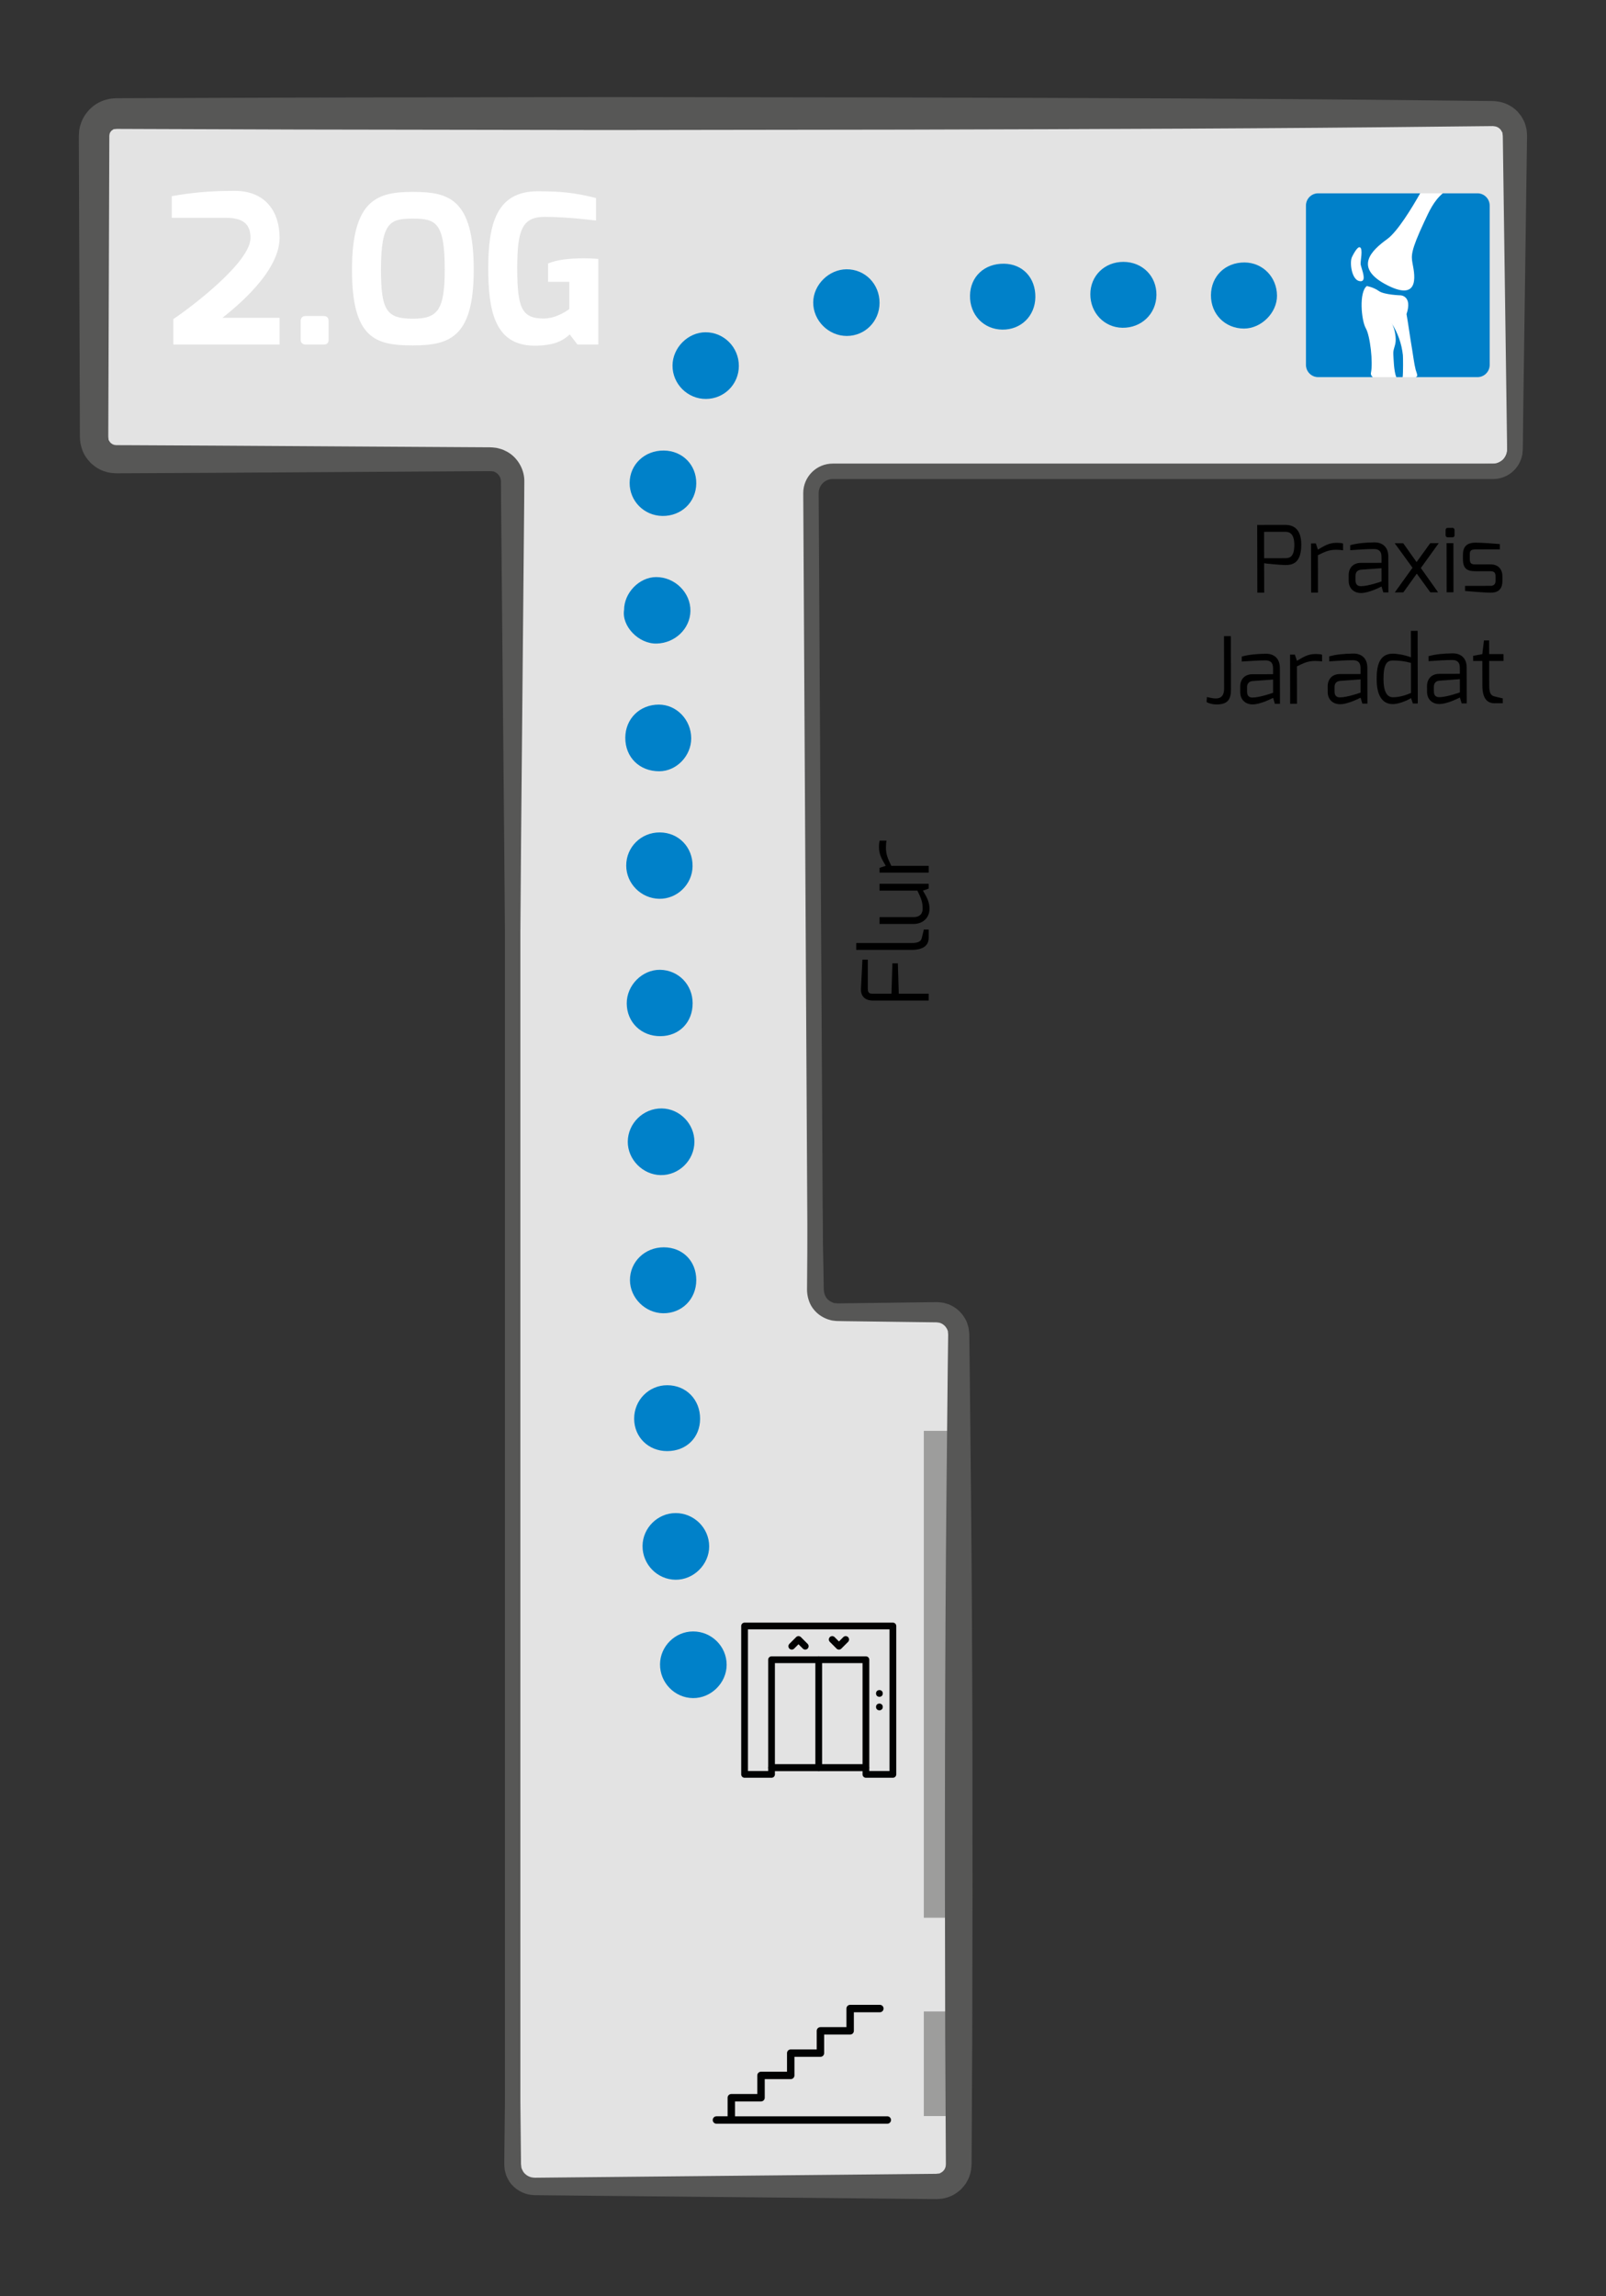 <?xml version="1.0" encoding="utf-8"?>
<!-- Generator: Adobe Illustrator 16.0.0, SVG Export Plug-In . SVG Version: 6.00 Build 0)  -->
<!DOCTYPE svg PUBLIC "-//W3C//DTD SVG 1.1//EN" "http://www.w3.org/Graphics/SVG/1.1/DTD/svg11.dtd">
<svg version="1.1" id="Ebene_1" xmlns="http://www.w3.org/2000/svg" xmlns:xlink="http://www.w3.org/1999/xlink" x="0px" y="0px"
	 width="208.197px" height="297.492px" viewBox="0 0 208.197 297.492" enable-background="new 0 0 208.197 297.492"
	 xml:space="preserve">
<rect x="0" y="0" width="208.197" height="297.492" fill="#333333" stroke="none"/>
<g>
	<path fill="#E3E3E3" d="M105.13,63.898c-0.008-1.56,1.26-2.835,2.818-2.835H141.8c1.559,0,4.109,0,5.668,0h18.963
		c1.559,0,4.109,0,5.668,0h21.461c1.559,0,2.834-1.275,2.834-2.835V17.546c0-1.56-1.275-2.835-2.834-2.835H15.035
		c-1.559,0-2.834,1.275-2.834,2.835v39.114c0,1.56,1.275,2.835,2.834,2.835h48.59c1.559,0,2.834,1.275,2.834,2.835v140.236
		c0,1.56,0,4.11,0,5.67v72.205c0,1.56,1.275,2.835,2.834,2.835h52.159c1.56,0,2.835-1.275,2.835-2.835v-59.331c0-1.56,0-4.11,0-5.67
		v-42.593c0-1.56-1.275-2.835-2.835-2.835H108.56c-1.56,0-2.842-1.275-2.851-2.835L105.13,63.898z"/>
	<path fill="none" stroke="#E3E3E3" stroke-miterlimit="10" d="M105.13,63.898c-0.008-1.56,1.26-2.835,2.818-2.835H141.8
		c1.559,0,4.109,0,5.668,0h18.963c1.559,0,4.109,0,5.668,0h21.461c1.559,0,2.834-1.275,2.834-2.835V17.546
		c0-1.56-1.275-2.835-2.834-2.835H15.035c-1.559,0-2.834,1.275-2.834,2.835v39.114c0,1.56,1.275,2.835,2.834,2.835h48.59
		c1.559,0,2.834,1.275,2.834,2.835v140.236c0,1.56,0,4.11,0,5.67v72.205c0,1.56,1.275,2.835,2.834,2.835h52.159
		c1.56,0,2.835-1.275,2.835-2.835v-59.331c0-1.56,0-4.11,0-5.67v-42.593c0-1.56-1.275-2.835-2.835-2.835H108.56
		c-1.56,0-2.842-1.275-2.851-2.835L105.13,63.898z"/>
</g>
<g>
	<path fill="#FFFFFF" d="M22.268,25.414c2.442-0.424,4.693-0.686,8.159-0.686c4.054,0,5.818,2.781,5.818,6.08
		c0,4.404-5.627,8.955-7.412,10.373h7.412v3.463H22.47v-3.301c2.512-1.691,10.004-7.403,10.004-10.516
		c0-1.781-0.934-2.609-3.241-2.609h-6.966V25.414z"/>
	<path fill="#FFFFFF" d="M38.977,41.611c0-0.402,0.214-0.671,0.644-0.671h2.308c0.483,0,0.671,0.241,0.671,0.671v2.416
		c0,0.482-0.295,0.617-0.671,0.617h-2.308c-0.376,0-0.644-0.242-0.644-0.617V41.611z"/>
	<path fill="#FFFFFF" d="M53.534,24.863c4.644,0,7.879,0.886,7.879,10.092c0,8.67-3.048,9.797-7.879,9.797s-7.903-0.859-7.903-9.797
		C45.631,25.749,49.025,24.863,53.534,24.863z M53.534,41.289c3.153,0,4.121-1.038,4.121-6.334c0-6.121-1.135-6.629-4.121-6.629
		c-2.905,0-4.146,0.375-4.146,6.629C49.389,40.318,50.179,41.289,53.534,41.289z"/>
	<path fill="#FFFFFF" d="M69.71,24.783c2.976,0,4.718,0.168,7.556,0.872v2.912c-0.161,0-3.6-0.47-6.67-0.47
		c-2.967,0-3.541,1.824-3.541,6.67c0,5.102,0.583,6.478,3.368,6.502c1.833,0.012,3.382-1.234,3.382-1.234v-3.523h-2.753v-2.375
		c1.147-0.487,2.732-0.671,4.686-0.671c0.563,0,1.181,0.026,1.825,0.08v11.099h-2.699l-1.005-1.314
		c-0.872,0.799-1.905,1.375-4.174,1.449c-5.556,0.215-6.388-4.464-6.388-10.065C63.297,29.005,64.369,24.783,69.71,24.783z"/>
</g>
<rect x="119.761" y="260.607" fill="#9D9D9C" width="3.748" height="13.551"/>
<rect x="119.761" y="185.384" fill="#9D9D9C" width="3.748" height="63.08"/>
<path fill="#575756" d="M104.931,63.878c0,0,0.005-0.057,0.016-0.169c0.02-0.115,0.004-0.272,0.068-0.51
	c0.107-0.487,0.404-1.18,1.163-1.761c0.384-0.267,0.876-0.517,1.466-0.558c0.586-0.062,1.156-0.021,1.814-0.035
	c1.301-0.004,2.807-0.009,4.511-0.014c6.819-0.033,16.819-0.084,29.548-0.147c12.729-0.058,28.185-0.326,45.914-0.526
	c1.107-0.015,2.225-0.028,3.35-0.043l0.749-0.012l0.421-0.049c0.152-0.015,0.149-0.063,0.232-0.081
	c0.271-0.107,0.656-0.336,0.844-0.649c0.205-0.308,0.354-0.661,0.346-1.035c0.01-0.505-0.012-1.134-0.016-1.698
	c-0.016-1.16-0.031-2.329-0.048-3.507c-0.065-4.709-0.132-9.553-0.2-14.525c-0.069-4.972-0.14-10.072-0.211-15.293
	c-0.019-1.305-0.037-2.617-0.055-3.938l-0.014-0.991l-0.008-0.497l-0.003-0.249c0.017,0.236-0.012-0.076-0.016-0.088l-0.028-0.247
	c-0.006-0.107-0.023-0.146-0.039-0.134c-0.038-0.023-0.014-0.022-0.049-0.081c-0.044-0.06-0.072-0.126-0.108-0.189
	c-0.056-0.052-0.103-0.106-0.145-0.167c-0.218-0.204-0.494-0.32-0.776-0.333l-0.115-0.016l-0.252,0.003l-0.504,0.005l-1.011,0.01
	c-1.349,0.015-2.706,0.028-4.069,0.042c-21.82,0.257-45.459,0.337-70.461,0.4c-12.502,0.017-25.344,0.033-38.47,0.051
	c-13.126-0.021-26.536-0.042-40.174-0.064c-6.819-0.023-13.695-0.048-20.62-0.071l-2.599-0.01l-0.325-0.001
	c0.295-0.015-0.104,0.015-0.122,0.02c-0.081,0.013-0.278,0.017-0.262,0.036c0.011,0.017,0.023,0.022,0.03,0.02
	c0.041-0.043-0.071,0.055-0.117,0.058c-0.054,0.036-0.1,0.087-0.157,0.122c-0.076,0.107-0.175,0.206-0.198,0.335
	c-0.033,0.058-0.041,0.122-0.04,0.188c-0.02-0.002-0.019,0.281-0.019,0.49l-0.009,2.612c-0.012,3.487-0.024,6.985-0.037,10.494
	c-0.024,7.018-0.049,14.078-0.074,21.174l-0.009,2.662l-0.004,1.333l-0.001,0.333c-0.004,0.152-0.001-0.131,0.014,0.146l0.034,0.321
	l0.034-0.006c-0.03-0.022,0.051,0.081,0.071,0.146c0.037,0.07,0.104,0.121,0.145,0.19c0.129,0.093,0.249,0.21,0.405,0.237
	c0.069,0.04,0.149,0.039,0.228,0.046c0.028,0.008,0.071,0.021,0.209,0.017l0.334,0.001l1.337,0.005
	c3.564,0.018,7.137,0.036,10.717,0.054c7.16,0.044,14.348,0.088,21.557,0.132c3.605,0.021,7.215,0.044,10.83,0.066l2.711,0.016
	l0.678,0.005c0.183,0.007,0.07-0.013,0.495,0.016l0.337,0.036c0.087,0.004,0.233,0.024,0.464,0.088
	c0.2,0.052,0.399,0.113,0.594,0.182c0.343,0.151,0.637,0.31,0.924,0.512c1.122,0.808,1.834,2.196,1.816,3.569l-0.017,2.716
	c-0.134,14.49-0.268,29.037-0.402,43.584c-0.117,14.547-0.233,29.094-0.349,43.583c-0.043,14.49-0.085,28.924-0.128,43.243
	c-0.039,28.639,0.148,56.823,0.458,84.099l0.006,0.639c0.008,0.205-0.011,0.08,0.007,0.209l0.035,0.317
	c0.007,0.128,0.029,0.198,0.054,0.217c0.021,0.039,0.037,0.079,0.047,0.122c0.037,0.093,0.125,0.219,0.179,0.329
	c0.312,0.424,0.804,0.692,1.309,0.719c0.087,0.023,0.355,0.011,0.555,0.011l0.636-0.006l1.271-0.013l2.538-0.025
	c3.38-0.033,6.745-0.066,10.094-0.1c6.698-0.064,13.332-0.129,19.895-0.192c3.282-0.032,6.545-0.063,9.791-0.095
	c1.623-0.016,3.24-0.031,4.854-0.047l2.416-0.023c0.026,0,0.367-0.003,0.135-0.002l0.301-0.033c0.281-0.014,0.191-0.072,0.232-0.07
	c0.004,0.026,0.117-0.078,0.181-0.095c0.077-0.035,0.124-0.115,0.2-0.155c0.055-0.064,0.1-0.136,0.161-0.195
	c0.024-0.082,0.081-0.146,0.109-0.223c0.005-0.084,0.062-0.152,0.06-0.237c0-0.041,0.002-0.082,0.008-0.122
	c0.009-0.027,0.018-0.081,0.013-0.203l-0.013-2.394c-0.008-1.594-0.017-3.183-0.025-4.766c-0.016-3.167-0.033-6.313-0.049-9.439
	c-0.07-25.002-0.05-48.641,0.166-70.461c0.055-5.455,0.109-10.796,0.163-16.017c0.017-1.306,0.033-2.604,0.05-3.894l0.006-0.483
	c0.008,0.197-0.01-0.083-0.014-0.102l-0.021-0.24c-0.002-0.104-0.022-0.112-0.035-0.128c-0.012-0.02-0.02-0.038-0.025-0.06
	c0.01-0.031-0.05-0.116-0.085-0.189c-0.156-0.296-0.419-0.542-0.726-0.683c-0.082-0.021-0.16-0.048-0.239-0.082l-0.252-0.032
	c-0.048-0.022-0.276-0.012-0.415-0.018l-0.475-0.006c-0.635-0.009-1.266-0.017-1.895-0.024c-1.26-0.017-2.51-0.032-3.754-0.049
	c-1.242-0.016-2.478-0.032-3.704-0.048c-0.614-0.008-1.226-0.016-1.835-0.023l-1.027-0.021l-0.453-0.052
	c-0.133-0.008-0.443-0.103-0.653-0.167c-0.87-0.312-1.512-0.822-2.001-1.516c-0.468-0.681-0.687-1.566-0.687-2.321
	c0.009-1.194,0.018-2.38,0.026-3.558c0.033-4.709,0.065-9.284,0.096-13.716c0.096-17.73,0.278-33.188,0.258-45.916
	c0.041-12.729-0.011-22.729-0.036-29.549l-0.038-10.465L104.931,63.878z M105.33,63.917c0.002,0.259,0.03,3.869,0.08,10.436
	c0.051,6.818,0.112,16.819,0.295,29.547c0.122,12.729,0.478,28.183,0.772,45.91c0.081,4.432,0.164,9.006,0.25,13.715
	c0.021,1.177,0.044,2.362,0.066,3.557c0.027,0.438,0.122,0.745,0.336,1.066c0.204,0.295,0.578,0.529,0.844,0.618
	c0.082,0.01,0.051,0.057,0.221,0.067l0.453,0.04c-0.155-0.007,0.088-0.003,0.113-0.006l0.228-0.003l0.456-0.006
	c0.609-0.008,1.221-0.016,1.835-0.023c1.227-0.016,2.462-0.032,3.704-0.048c1.244-0.017,2.494-0.032,3.754-0.049
	c0.629-0.008,1.26-0.016,1.895-0.024l0.475-0.006c0.179,0.003,0.27-0.017,0.535,0.008c0.232,0.021,0.467,0.035,0.695,0.078
	c0.225,0.062,0.45,0.13,0.672,0.203c0.871,0.352,1.611,0.996,2.082,1.815c0.113,0.211,0.232,0.396,0.312,0.682l0.119,0.401
	c0.036,0.137,0.07,0.281,0.07,0.339l0.027,0.24c0.013,0.142,0.012,0.021,0.035,0.378l0.006,0.483c0.017,1.29,0.033,2.588,0.05,3.894
	c0.054,5.221,0.108,10.562,0.163,16.017c0.216,21.82,0.236,45.459,0.166,70.461c-0.016,3.126-0.033,6.272-0.049,9.439
	c-0.009,1.583-0.018,3.172-0.025,4.766l-0.013,2.394c0.003,0.079-0.005,0.225-0.021,0.396l-0.053,0.475
	c-0.036,0.314-0.16,0.615-0.255,0.918c-0.116,0.294-0.285,0.567-0.441,0.842c-0.19,0.25-0.39,0.5-0.611,0.724
	c-0.483,0.434-0.96,0.767-1.649,1.004c-0.344,0.112-0.809,0.218-0.934,0.21l-0.3,0.027c-0.433,0.03-0.293,0.007-0.468,0.013
	l-2.416-0.023c-1.613-0.016-3.23-0.031-4.854-0.047c-3.245-0.031-6.509-0.062-9.791-0.095c-6.563-0.063-13.197-0.128-19.895-0.192
	c-3.349-0.033-6.714-0.066-10.094-0.1l-2.538-0.025l-1.271-0.013l-0.636-0.006c-0.225-0.007-0.382,0.009-0.716-0.03
	c-1.189-0.088-2.305-0.749-2.967-1.723c-0.147-0.262-0.295-0.498-0.41-0.8c-0.053-0.161-0.101-0.324-0.143-0.487
	c-0.052-0.182-0.074-0.319-0.075-0.406l-0.029-0.317c-0.014-0.082-0.012-0.425-0.012-0.43l0.006-0.639
	c0.31-27.275,0.498-55.46,0.458-84.099c-0.042-14.319-0.085-28.753-0.128-43.243c-0.116-14.489-0.232-29.036-0.349-43.583
	c-0.134-14.547-0.269-29.094-0.402-43.584l-0.017-2.716c-0.009-0.448-0.232-0.823-0.571-1.081c-0.081-0.054-0.196-0.105-0.259-0.142
	c-0.021,0.001-0.038-0.005-0.054-0.021c0.018-0.02-0.058-0.039-0.198-0.045l-0.338-0.032c0.2,0.005-0.139,0.003-0.183,0.004
	l-0.678,0.005l-2.711,0.016c-3.615,0.022-7.225,0.045-10.83,0.066c-7.209,0.044-14.397,0.088-21.557,0.132
	c-3.58,0.018-7.153,0.036-10.717,0.054l-1.337,0.005l-0.334,0.001c-0.084,0.005-0.263-0.004-0.456-0.022
	c-0.368-0.025-0.73-0.075-1.078-0.201c-0.711-0.199-1.334-0.618-1.871-1.106c-0.514-0.551-0.908-1.071-1.172-1.909
	c-0.065-0.212-0.12-0.428-0.165-0.642l-0.038-0.341c0,0.056-0.043-0.447-0.036-0.519l-0.001-0.333l-0.004-1.333l-0.009-2.662
	c-0.025-7.096-0.05-14.156-0.074-21.174c-0.012-3.509-0.024-7.007-0.037-10.494l-0.009-2.612c0.002-0.292-0.019-1.239,0.243-1.898
	c0.209-0.714,0.628-1.342,1.122-1.883c0.548-0.521,1.084-0.919,1.906-1.196c0.215-0.068,0.434-0.127,0.652-0.175
	c0.222-0.048,0.248-0.032,0.381-0.052c0.198-0.016,0.014-0.015,0.525-0.042l0.325-0.001l2.599-0.01
	c6.925-0.023,13.801-0.048,20.62-0.071c13.638-0.022,27.048-0.043,40.174-0.064c13.126,0.018,25.968,0.034,38.47,0.051
	c25.002,0.063,48.641,0.144,70.461,0.4c1.363,0.014,2.721,0.027,4.069,0.042l1.011,0.01l0.504,0.005l0.252,0.003l0.387,0.032
	c1.053,0.087,2.062,0.573,2.787,1.317c0.17,0.196,0.336,0.399,0.492,0.604c0.139,0.219,0.258,0.452,0.377,0.684
	c0.116,0.237,0.201,0.571,0.274,0.859c0.043,0.169,0.063,0.292,0.062,0.353l0.021,0.248c0.009,0.153,0.011,0.006,0.025,0.407
	l-0.003,0.249l-0.008,0.497l-0.014,0.991c-0.018,1.32-0.036,2.633-0.055,3.938c-0.071,5.221-0.142,10.321-0.211,15.293
	c-0.068,4.973-0.135,9.816-0.2,14.525c-0.017,1.178-0.032,2.347-0.048,3.507c-0.014,0.596-0.006,1.124-0.035,1.769
	c-0.02,0.787-0.332,1.54-0.786,2.153c-0.468,0.632-1.089,1.054-1.878,1.317c-0.189,0.054-0.453,0.134-0.586,0.141l-0.422,0.037
	c-0.049,0.009-0.324,0.014-0.309,0.01l-0.211-0.003l-0.424-0.005c-1.125-0.015-2.242-0.028-3.35-0.043
	c-17.729-0.2-33.186-0.469-45.914-0.526c-12.729-0.063-22.729-0.114-29.548-0.147c-1.704-0.005-3.21-0.01-4.511-0.014
	c-0.64,0.011-1.271-0.031-1.771,0.022c-0.508,0.03-0.931,0.246-1.265,0.473C105.107,62.84,105.408,63.955,105.33,63.917z"/>
<g>
	<path d="M113.171,129.633c-1.176,0-1.595-0.708-1.559-1.511l0.191-3.791h0.695v3.791c0,0.623,0.348,0.623,0.672,0.623h2.398
		l0.12-3.934h0.708l0.119,3.934h3.875v0.888H113.171z"/>
	<path d="M111.001,123.07v-0.888h7.123c1.044,0,1.283-0.276,1.379-0.684c0,0,0.252-0.983,0.252-1.067h0.637v1.055
		c0,0.924-0.576,1.584-2.268,1.584H111.001z"/>
	<path d="M114.022,119.709v-0.888h4.438c0.792,0,1.151-0.468,1.151-1.079c0-0.96-0.239-1.427-0.684-2.351h-4.905v-0.888h6.369v0.624
		l-0.744,0.264c0.42,0.731,0.852,1.379,0.852,2.351c0,1.271-0.983,1.967-2.039,1.967H114.022z"/>
	<path d="M114.022,113.062v-0.624l0.804-0.264c-0.42-0.731-0.876-1.392-0.876-2.375c0-0.348,0.024-0.743,0.096-0.888h0.876
		c-0.036,0.145-0.071,0.54-0.071,0.888c0,0.96,0.252,1.451,0.695,2.375h4.846v0.888H114.022z"/>
</g>
<g>
	<path d="M162.98,68.01l3.61-0.007c0.947-0.002,2.099,0.392,2.104,2.538c0.005,2.507-1.206,2.665-2.094,2.667
		c-0.479,0-2.662-0.199-2.723-0.234l0.008,3.814l-0.888,0.001L162.98,68.01z M166.599,72.321c0.624-0.001,1.199-0.183,1.195-1.778
		c-0.026-1.57-0.781-1.641-1.201-1.641l-2.723,0.006l0.006,3.419L166.599,72.321z"/>
	<path d="M169.958,70.407l0.623-0.001l0.266,0.803c0.73-0.421,1.39-0.878,2.373-0.88c0.348-0.001,0.744,0.022,0.887,0.094
		l0.002,0.876c-0.144-0.035-0.539-0.071-0.887-0.07c-0.96,0.002-1.451,0.255-2.374,0.701l0.01,4.845l-0.888,0.001L169.958,70.407z"
		/>
	<path d="M174.838,74.523c-0.002-0.959,0.597-1.597,1.591-1.599c0,0,2.663,0.007,2.663-0.005c0,0,0.011-0.792-0.001-0.805
		c-0.002-0.73-0.387-0.982-0.986-0.98c-0.863,0.002-1.906,0.063-3.069,0.15l-0.001-0.648c0.851-0.241,1.918-0.352,3.105-0.365
		c0.994-0.015,1.836,0.523,1.838,1.842l0.01,4.643l-0.66,0.001l-0.229-0.767c-0.024,0-1.569,0.842-2.661,0.844
		c-0.876,0.002-1.597-0.56-1.599-1.579L174.838,74.523z M176.436,75.947c0.96-0.002,2.661-0.617,2.661-0.617l-0.004-1.715
		l-2.662,0.197c-0.516,0.049-0.706,0.396-0.705,0.781l0.001,0.6C175.728,75.768,176.028,75.948,176.436,75.947z"/>
	<path d="M183.114,73.558l-2.309-3.174l1.104-0.002l1.731,2.443l1.771-2.45l1.104-0.003l-2.32,3.22l2.236,3.149l-1.008,0.002
		l-1.756-2.419l-1.746,2.427l-1.104,0.002L183.114,73.558z"/>
	<path d="M187.401,68.693c0-0.181,0.096-0.301,0.288-0.301l0.6-0.001c0.18-0.001,0.276,0.132,0.276,0.3l0.002,0.646
		c0,0.18-0.107,0.276-0.275,0.277h-0.6c-0.168,0.001-0.289-0.107-0.289-0.275L187.401,68.693z M187.525,70.371l0.888-0.002
		l0.012,6.369l-0.887,0.002L187.525,70.371z"/>
	<path d="M189.651,71.89c-0.002-0.983,0.418-1.584,1.652-1.586c0.624-0.002,2.508,0.127,3.131,0.185l0.002,0.685l-3.131,0.006
		c-0.768,0.002-0.768,0.301-0.766,0.709v0.552c0.002,0.659,0.326,0.683,0.77,0.683l1.895-0.004c1.044-0.002,1.561,0.645,1.562,1.543
		l0.002,0.588c0.002,1.308-0.789,1.537-1.557,1.539c-0.588,0.001-2.83-0.175-3.286-0.222l-0.001-0.659l3.285-0.008
		c0,0,0.672,0.071,0.67-0.648v-0.588c-0.002-0.42-0.146-0.659-0.674-0.658l-1.895,0.004c-1.127,0.002-1.656-0.332-1.658-1.567
		L189.651,71.89z"/>
	<path d="M156.462,90.304c0.889,0.213,2.22,0.582,2.229-1.084l-0.014-6.801l0.887-0.002l0.014,6.801
		c0.002,0.563-0.021,1.379-0.619,1.764c-0.635,0.409-1.918,0.375-2.543-0.031L156.462,90.304z"/>
	<path d="M160.779,88.952c-0.002-0.96,0.597-1.597,1.592-1.599c0,0,2.663,0.007,2.663-0.006c0,0,0.01-0.791-0.002-0.803
		c-0.002-0.732-0.387-0.982-0.986-0.982c-0.863,0.002-1.906,0.064-3.069,0.15l-0.001-0.646c0.851-0.242,1.918-0.353,3.105-0.367
		c0.994-0.014,1.836,0.523,1.838,1.844l0.01,4.641l-0.659,0.002l-0.229-0.768c-0.024,0-1.569,0.844-2.661,0.846
		c-0.876,0.002-1.596-0.561-1.599-1.58L160.779,88.952z M162.377,90.375c0.96-0.002,2.661-0.617,2.661-0.617l-0.004-1.715
		l-2.662,0.197c-0.516,0.049-0.706,0.397-0.705,0.78l0.001,0.6C161.669,90.197,161.97,90.376,162.377,90.375z"/>
	<path d="M167.239,84.812l0.623-0.001l0.266,0.804c0.73-0.422,1.39-0.879,2.373-0.881c0.348,0,0.744,0.022,0.887,0.094l0.002,0.876
		c-0.143-0.036-0.539-0.071-0.887-0.07c-0.96,0.002-1.451,0.255-2.374,0.7l0.011,4.846l-0.888,0.002L167.239,84.812z"/>
	<path d="M172.119,88.928c-0.002-0.96,0.597-1.597,1.592-1.599c0,0,2.663,0.008,2.663-0.005c0,0,0.01-0.792-0.002-0.804
		c-0.002-0.731-0.387-0.982-0.986-0.981c-0.863,0.001-1.906,0.063-3.069,0.15l-0.001-0.647c0.851-0.242,1.918-0.352,3.105-0.366
		c0.994-0.015,1.836,0.523,1.838,1.843l0.01,4.642l-0.659,0.001l-0.229-0.767c-0.024,0-1.569,0.843-2.661,0.845
		c-0.876,0.002-1.596-0.561-1.599-1.58L172.119,88.928z M173.717,90.353c0.96-0.002,2.661-0.617,2.661-0.617l-0.004-1.715
		l-2.662,0.197c-0.516,0.049-0.706,0.396-0.705,0.78l0.001,0.6C173.009,90.173,173.31,90.353,173.717,90.353z"/>
	<path d="M180.558,84.689c0.539,0,1.583,0.166,2.352,0.475l-0.008-3.43l0.876-0.002l0.02,9.416h-0.636l-0.241-0.707
		c-0.312,0.229-1.534,0.783-2.349,0.785c-1.74,0.003-2.104-1.759-2.106-3.223C178.462,86.373,178.747,84.693,180.558,84.689z
		 M180.569,90.338c0.947-0.002,1.701-0.292,2.35-0.557l-0.008-3.897c-0.828-0.215-1.429-0.31-2.352-0.308
		c-0.768,0.001-1.211,0.47-1.207,2.425C179.356,89.561,179.789,90.339,180.569,90.338z"/>
	<path d="M184.995,88.902c-0.002-0.959,0.597-1.596,1.592-1.598c0,0,2.662,0.006,2.662-0.006c0,0,0.011-0.791-0.002-0.804
		c-0.001-0.731-0.385-0.983-0.984-0.981c-0.863,0.002-1.907,0.064-3.07,0.15l-0.002-0.647c0.852-0.242,1.919-0.353,3.105-0.366
		c0.996-0.014,1.837,0.523,1.84,1.843l0.01,4.642l-0.66,0.002l-0.23-0.768c-0.023,0-1.568,0.842-2.66,0.845
		c-0.875,0.002-1.596-0.56-1.598-1.579L184.995,88.902z M186.593,90.326c0.959-0.002,2.662-0.617,2.662-0.617l-0.004-1.715
		l-2.662,0.197c-0.516,0.049-0.707,0.397-0.706,0.781l0.001,0.6C185.885,90.148,186.185,90.328,186.593,90.326z"/>
	<path d="M190.976,84.968l1.187-0.219l0.212-1.775l0.672-0.001l0.004,1.774l1.859-0.004l0.002,0.888l-1.859,0.004l0.006,3.214
		c0.002,1.044,0.279,1.283,0.688,1.379c0,0,0.983,0.25,1.067,0.25l0.001,0.635l-1.055,0.002c-0.924,0.002-1.585-0.572-1.588-2.264
		l-0.007-3.214l-1.188,0.003L190.976,84.968z"/>
</g>
<g>
	<g>
		<g>
			<path fill="#010202" d="M115.75,210.229H96.525c-0.241,0-0.438,0.195-0.438,0.438v19.225c0,0.241,0.196,0.438,0.438,0.438h3.495
				c0.241,0,0.437-0.196,0.437-0.438v-0.437h11.36v0.437c0,0.241,0.196,0.438,0.438,0.438h3.495c0.241,0,0.438-0.196,0.438-0.438
				v-19.225C116.188,210.424,115.991,210.229,115.75,210.229z M115.313,229.455h-2.622v-0.437c0-0.242-0.195-0.438-0.437-0.438
				h-12.234c-0.241,0-0.437,0.195-0.437,0.438v0.437h-2.622v-18.352h18.352V229.455z"/>
		</g>
	</g>
	<g>
		<g>
			<path fill="#010202" d="M112.255,214.598h-12.234c-0.241,0-0.437,0.195-0.437,0.438v13.982c0,0.24,0.195,0.437,0.437,0.437
				h12.234c0.241,0,0.437-0.196,0.437-0.437v-13.982C112.691,214.793,112.496,214.598,112.255,214.598z M111.817,228.581h-11.36
				v-13.108h11.36V228.581z"/>
		</g>
	</g>
	<g>
		<g>
			<path fill="#010202" d="M106.138,214.598c-0.241,0-0.437,0.195-0.437,0.438v13.982c0,0.24,0.195,0.437,0.437,0.437
				s0.437-0.196,0.437-0.437v-13.982C106.574,214.793,106.379,214.598,106.138,214.598z"/>
		</g>
	</g>
	<g>
		<g>
			<circle fill="#010202" cx="114.003" cy="219.405" r="0.438"/>
		</g>
	</g>
	<g>
		<g>
			<circle fill="#010202" cx="114.003" cy="221.153" r="0.438"/>
		</g>
	</g>
	<g>
		<g>
			<path fill="#010202" d="M104.699,212.979l-0.874-0.874c-0.17-0.17-0.447-0.17-0.618,0l-0.873,0.874
				c-0.171,0.17-0.171,0.447,0,0.617c0.17,0.172,0.447,0.172,0.617,0l0.564-0.564l0.565,0.564c0.085,0.086,0.196,0.129,0.309,0.129
				s0.224-0.043,0.31-0.129C104.869,213.426,104.869,213.149,104.699,212.979z"/>
		</g>
	</g>
	<g>
		<g>
			<path fill="#010202" d="M109.941,212.105c-0.17-0.17-0.447-0.17-0.617,0l-0.565,0.565l-0.564-0.565
				c-0.171-0.17-0.448-0.17-0.618,0c-0.17,0.171-0.17,0.448,0,0.618l0.874,0.873c0.085,0.086,0.197,0.129,0.309,0.129
				c0.112,0,0.224-0.043,0.309-0.129l0.874-0.873C110.112,212.553,110.112,212.276,109.941,212.105z"/>
		</g>
	</g>
</g>
<g>
	<g>
		<g>
			<path fill="#010202" d="M115.028,274.19H95.286v-1.926h3.371c0.266,0,0.481-0.215,0.481-0.481v-2.407h3.369
				c0.269,0,0.482-0.216,0.482-0.481v-2.407h3.371c0.266,0,0.481-0.216,0.481-0.482v-2.406h3.37c0.266,0,0.482-0.216,0.482-0.482
				v-2.407h3.371c0.265,0,0.479-0.215,0.479-0.481s-0.215-0.481-0.479-0.481h-3.854c-0.266,0-0.481,0.215-0.481,0.481v2.407h-3.37
				c-0.268,0-0.482,0.216-0.482,0.481v2.407h-3.371c-0.265,0-0.48,0.216-0.48,0.481v2.408h-3.37c-0.267,0-0.482,0.215-0.482,0.481
				v2.407h-3.369c-0.267,0-0.481,0.215-0.481,0.481v2.407h-1.445c-0.267,0-0.481,0.216-0.481,0.482c0,0.266,0.215,0.48,0.482,0.48
				h22.148c0.265,0,0.48-0.215,0.48-0.48C115.509,274.406,115.293,274.19,115.028,274.19z"/>
		</g>
	</g>
</g>
<g>
	<path fill="#FFFFFF" d="M193.12,47.276c0,0.877-0.711,1.589-1.588,1.589h-20.646c-0.877,0-1.588-0.712-1.588-1.589V26.631
		c0-0.878,0.711-1.588,1.588-1.588h20.646c0.877,0,1.588,0.71,1.588,1.588V47.276z"/>
	<path fill="#0080C9" d="M181.868,46.015c-0.16-1.484-0.672-2.919-1.479-4.175c0.381,0.592,0.578,1.645,0.541,2.342
		c-0.033,0.654-0.346,1.059-0.305,1.703c0.045,0.712,0.064,2.15,0.385,2.979h0.826C181.913,48.358,181.89,46.201,181.868,46.015"/>
	<path fill="#0080C9" d="M176.677,36.328c-0.086,0.098-0.234,0.138-0.463,0.088c-1.002-0.21-1.273-2.419-0.953-3.103
		c0-0.002,0.662-1.42,1.031-1.273c0.441,0.176,0.041,1.807,0.1,2.218C176.454,34.684,177.015,35.948,176.677,36.328 M191.532,25.043
		h-4.49c-1.176,0.992-1.764,2.318-2.404,3.689c-1.785,3.809-1.686,4.413-1.529,5.353c0.154,0.939,1.266,5.168-3.248,2.879
		c-4.512-2.287-1.994-4.564-0.023-5.992c1.334-0.967,3.203-4.042,4.271-5.929h-13.223c-0.877,0-1.588,0.711-1.588,1.588v20.645
		c0,0.877,0.711,1.589,1.588,1.589h7.082c-0.191-0.153-0.289-0.345-0.238-0.589c0.271-1.285-0.092-4.74-0.672-5.747
		c-0.58-1.008-0.91-4.675,0.131-5.468c0,0,0.85,0.135,1.553,0.64c0.705,0.505,2.852,0.564,2.852,0.564s1.531,0.091,0.744,2.427
		c0.266,1.525,0.463,3.064,0.727,4.59c0.148,0.865,0.246,1.778,0.457,2.623c0.039,0.159,0.258,0.68,0.197,0.8
		c-0.033,0.067-0.098,0.118-0.182,0.16h7.996c0.877,0,1.588-0.712,1.588-1.589V26.631C193.12,25.754,192.409,25.043,191.532,25.043"
		/>
</g>
<path fill="none" stroke="#575756" stroke-width="2" stroke-miterlimit="10" d="M105.13,63.898c-0.008-1.56,1.26-2.835,2.818-2.835
	H141.8c1.559,0,4.109,0,5.668,0h18.963c1.559,0,4.109,0,5.668,0h21.461c1.559,0,2.834-1.275,2.834-2.835V17.546
	c0-1.56-1.275-2.835-2.834-2.835H15.035c-1.559,0-2.834,1.275-2.834,2.835v39.114c0,1.56,1.275,2.835,2.834,2.835h48.59
	c1.559,0,2.834,1.275,2.834,2.835v140.236c0,1.56,0,4.11,0,5.67v72.205c0,1.56,1.275,2.835,2.834,2.835h52.159
	c1.56,0,2.835-1.275,2.835-2.835v-59.331c0-1.56,0-4.11,0-5.67v-42.593c0-1.56-1.275-2.835-2.835-2.835H108.56
	c-1.56,0-2.842-1.275-2.851-2.835L105.13,63.898z"/>
<g>
	<path fill-rule="evenodd" clip-rule="evenodd" fill="#0081C9" d="M114.022,39.253c-0.008,2.383-1.882,4.27-4.244,4.274
		c-2.371,0.005-4.371-1.994-4.355-4.354c0.016-2.274,2.025-4.269,4.317-4.284C112.144,34.874,114.031,36.796,114.022,39.253z"/>
	<path fill-rule="evenodd" clip-rule="evenodd" fill="#0081C9" d="M85.535,107.849c2.437,0.014,4.275,1.909,4.248,4.38
		c-0.026,2.336-1.994,4.258-4.319,4.22c-2.353-0.039-4.271-1.963-4.282-4.292C81.171,109.755,83.113,107.834,85.535,107.849z"/>
	<path fill-rule="evenodd" clip-rule="evenodd" fill="#0081C9" d="M87.586,196.036c2.393-0.002,4.349,1.939,4.349,4.318
		c0.001,2.344-2.018,4.344-4.362,4.319c-2.376-0.024-4.3-2-4.276-4.392C83.321,197.958,85.261,196.038,87.586,196.036z"/>
	<path fill-rule="evenodd" clip-rule="evenodd" fill="#0081C9" d="M85.785,143.61c2.325,0.027,4.245,1.99,4.237,4.33
		c-0.009,2.387-2.013,4.354-4.387,4.308c-2.318-0.046-4.268-2.034-4.252-4.335C81.401,145.533,83.398,143.581,85.785,143.61z"/>
	<path fill-rule="evenodd" clip-rule="evenodd" fill="#0081C9" d="M145.628,33.929c2.465-0.002,4.319,1.854,4.291,4.295
		c-0.029,2.436-1.943,4.276-4.411,4.242c-2.354-0.033-4.171-1.935-4.161-4.356C141.355,35.729,143.197,33.93,145.628,33.929z"/>
	<path fill-rule="evenodd" clip-rule="evenodd" fill="#0081C9" d="M95.783,47.412c-0.004,2.365-1.885,4.257-4.253,4.276
		c-2.394,0.02-4.362-1.945-4.347-4.337c0.016-2.305,2.004-4.3,4.288-4.301C93.854,43.048,95.788,45.003,95.783,47.412z"/>
	<path fill-rule="evenodd" clip-rule="evenodd" fill="#0081C9" d="M161.263,42.569c-2.45-0.004-4.295-1.87-4.279-4.326
		c0.016-2.46,1.862-4.254,4.361-4.238c2.352,0.015,4.185,1.892,4.202,4.301C165.563,40.522,163.502,42.573,161.263,42.569z"/>
	<path fill-rule="evenodd" clip-rule="evenodd" fill="#0081C9" d="M86.054,161.603c2.448,0.008,4.206,1.777,4.209,4.235
		c0.003,2.473-1.862,4.341-4.301,4.308c-2.318-0.03-4.284-1.987-4.297-4.278C81.651,163.487,83.598,161.595,86.054,161.603z"/>
	<path fill-rule="evenodd" clip-rule="evenodd" fill="#0081C9" d="M89.792,129.972c0.007,2.474-1.729,4.256-4.167,4.276
		c-2.489,0.021-4.363-1.795-4.377-4.239c-0.014-2.361,2.017-4.4,4.34-4.359C87.953,125.693,89.785,127.576,89.792,129.972z"/>
	<path fill-rule="evenodd" clip-rule="evenodd" fill="#0081C9" d="M89.606,95.64c0.012,2.288-1.9,4.275-4.125,4.287
		c-2.572,0.014-4.427-1.808-4.42-4.34c0.007-2.458,1.868-4.297,4.347-4.298C87.702,91.289,89.593,93.249,89.606,95.64z"/>
	<path fill-rule="evenodd" clip-rule="evenodd" fill="#0081C9" d="M80.903,79.026c0.004-2.229,1.976-4.251,4.15-4.259
		c2.437-0.009,4.494,2.024,4.451,4.399c-0.042,2.308-2.005,4.149-4.363,4.215C82.768,83.448,80.571,81.096,80.903,79.026z"/>
	<path fill-rule="evenodd" clip-rule="evenodd" fill="#0081C9" d="M86.5,188.008c-2.429,0.005-4.278-1.799-4.29-4.186
		c-0.013-2.417,1.906-4.358,4.299-4.352c2.446,0.006,4.261,1.867,4.25,4.355C90.749,186.262,88.976,188.003,86.5,188.008z"/>
	<path fill-rule="evenodd" clip-rule="evenodd" fill="#0081C9" d="M86.056,58.372c2.42,0.025,4.232,1.862,4.206,4.265
		c-0.026,2.423-1.938,4.251-4.404,4.21c-2.372-0.04-4.245-1.937-4.233-4.286C81.636,60.178,83.575,58.345,86.056,58.372z"/>
	<path fill-rule="evenodd" clip-rule="evenodd" fill="#0081C9" d="M130.165,34.168c2.422,0.036,4.095,1.83,4.055,4.35
		c-0.037,2.423-1.861,4.211-4.272,4.188c-2.427-0.022-4.235-1.916-4.201-4.399C125.779,35.849,127.613,34.131,130.165,34.168z"/>
	<path fill-rule="evenodd" clip-rule="evenodd" fill="#0081C9" d="M89.852,211.37c2.393-0.002,4.349,1.939,4.349,4.318
		c0.001,2.344-2.018,4.344-4.362,4.319c-2.376-0.024-4.3-2-4.276-4.392C85.586,213.292,87.527,211.372,89.852,211.37z"/>
</g>
</svg>
